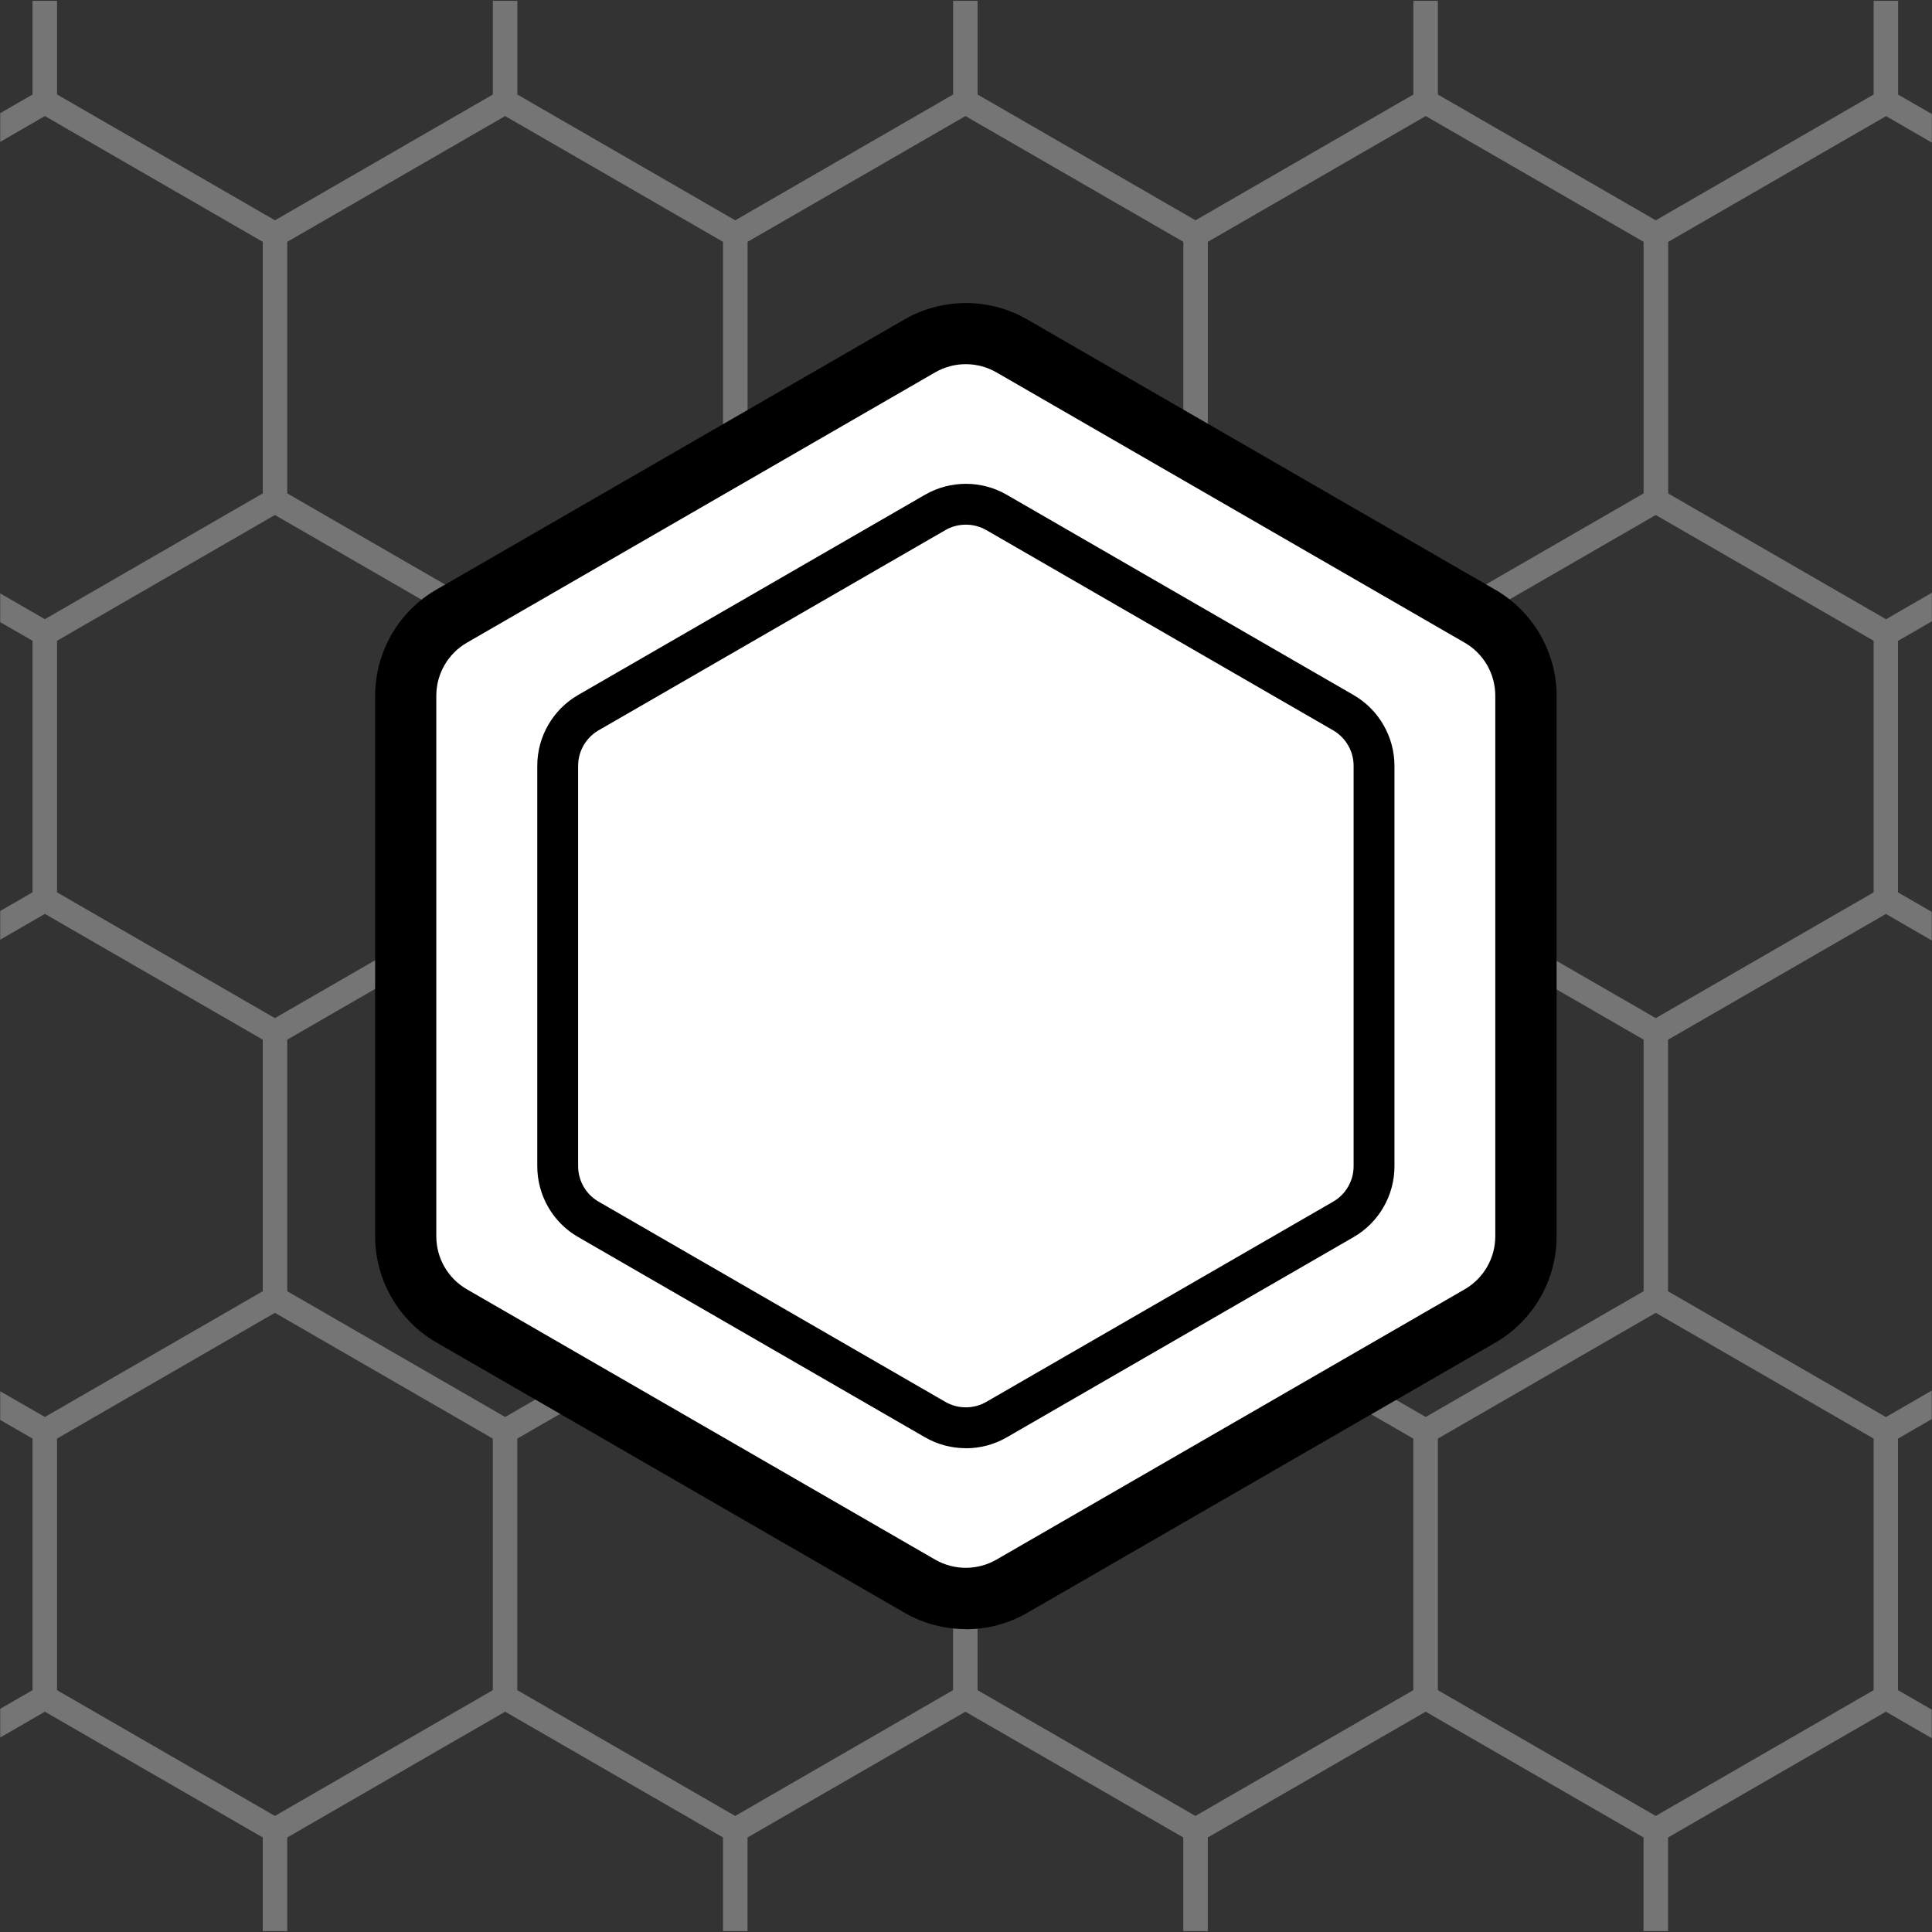 <?xml version="1.0" encoding="UTF-8"?><svg id="c" xmlns="http://www.w3.org/2000/svg" width="4in" height="4in" viewBox="0 0 288 288"><rect x="0" y="0" width="288" height="288" fill="#333333" stroke="none"/><path d="M282.95,95.52l5.03-2.9v-4.26l-6.83,3.95-32.48-18.75v-37.5l32.48-18.75,6.83,3.95v-4.26l-5.03-2.9V.12h-3.65v13.97l-32.48,18.75-32.48-18.75V.12h-3.65v13.97l-32.48,18.75-32.48-18.75V.12h-3.65v13.97l-32.48,18.75-32.48-18.75V.12h-3.65v13.97l-32.48,18.75L8.5,14.08V.12h-3.65v13.97L.03,16.87v4.28l6.66-3.85,32.48,18.75v37.5L6.69,92.3.03,88.46v4.28l4.82,2.78v37.5L.03,135.8v4.28l6.66-3.85,32.48,18.75v37.5l-32.48,18.75L.03,207.39v4.28l4.82,2.78v37.5L.03,254.73v4.28l6.66-3.85,32.48,18.75v13.96h3.65v-13.96l32.48-18.75,32.48,18.75v13.96h3.65v-13.96l32.48-18.75,32.48,18.75v13.96h3.65v-13.96l32.48-18.75,32.48,18.75v13.96h3.65v-13.96l32.48-18.75,6.83,3.95v-4.26l-5.03-2.9v-37.5l5.03-2.9v-4.26l-6.83,3.95-32.48-18.75v-37.5l32.48-18.75,6.83,3.95v-4.26l-5.03-2.9v-37.5ZM180.05,36.05l32.48-18.75,32.48,18.75v37.5l-32.48,18.75-32.48-18.75v-37.5ZM210.68,95.52v37.5l-32.48,18.75-32.48-18.75v-37.5l32.48-18.75,32.48,18.75ZM111.44,36.05l32.48-18.75,32.48,18.75v37.5l-32.48,18.75-32.48-18.75v-37.5ZM142.07,95.52v37.5l-32.48,18.75-32.48-18.75v-37.5l32.48-18.75,32.48,18.75ZM42.82,36.05l32.48-18.75,32.48,18.75v37.5l-32.48,18.75-32.48-18.75v-37.5ZM8.5,133.02v-37.5l32.48-18.75,32.48,18.75v37.5l-32.48,18.75-32.48-18.75ZM73.46,251.95l-32.48,18.75-32.48-18.75v-37.5l32.48-18.75,32.48,18.75v37.5ZM42.82,192.48v-37.5l32.48-18.75,32.48,18.75v37.5l-32.48,18.75-32.48-18.75ZM142.07,251.95l-32.48,18.75-32.48-18.75v-37.5l32.48-18.75,32.48,18.75v37.5ZM111.44,192.48v-37.5l32.48-18.75,32.48,18.75v37.5l-32.48,18.75-32.48-18.75ZM210.68,251.95l-32.48,18.75-32.48-18.75v-37.5l32.48-18.75,32.48,18.75v37.5ZM180.05,192.48v-37.5l32.48-18.75,32.48,18.75v37.5l-32.48,18.75-32.48-18.75ZM279.3,214.45v37.5l-32.48,18.75-32.48-18.75v-37.5l32.48-18.75,32.48,18.75ZM279.3,133.02l-32.48,18.75-32.48-18.75v-37.5l32.48-18.75,32.48,18.75v37.5Z" fill="#757576"/><path d="M222.9,184.29v-80.58c0-3.27-1.74-6.28-4.57-7.91l-69.79-40.29c-2.83-1.63-6.31-1.63-9.14,0l-69.79,40.29c-2.83,1.63-4.57,4.65-4.57,7.91v80.58c0,3.27,1.74,6.28,4.57,7.91l69.79,40.29c2.83,1.63,6.31,1.63,9.14,0l69.79-40.29c2.83-1.63,4.57-4.65,4.57-7.91Z"/><path d="M143.98,242.85c-3.16,0-6.32-.81-9.14-2.44l-69.78-40.29c-5.63-3.24-9.14-9.31-9.14-15.82v-80.58c0-6.52,3.5-12.59,9.14-15.83l69.78-40.28c5.64-3.25,12.64-3.25,18.27,0l69.79,40.3c5.63,3.24,9.14,9.31,9.14,15.83v80.58c0,6.51-3.5,12.58-9.14,15.83l-69.78,40.28c-2.82,1.63-5.97,2.44-9.14,2.44ZM143.98,63.41l-69.79,40.29v80.59l69.79,40.29,69.79-40.29v-80.58l-69.79-40.3Z"/><path d="M222.9,184.29v-80.58c0-3.27-1.74-6.28-4.57-7.91l-69.79-40.29c-2.83-1.63-6.31-1.63-9.14,0l-69.79,40.29c-2.83,1.63-4.57,4.65-4.57,7.91v80.58c0,3.27,1.74,6.28,4.57,7.91l69.79,40.29c2.83,1.63,6.31,1.63,9.14,0l69.79-40.29c2.83-1.63,4.57-4.65,4.57-7.91Z" fill="#fff"/><path d="M143.98,215.88c-2.11,0-4.22-.54-6.1-1.63l-51.7-29.85c-3.76-2.16-6.09-6.2-6.09-10.55v-59.7c0-4.34,2.33-8.38,6.09-10.55l51.71-29.85c3.76-2.17,8.43-2.17,12.18,0l51.71,29.86c3.76,2.17,6.09,6.22,6.09,10.55v59.7c0,4.34-2.33,8.39-6.09,10.55l-51.7,29.85c-1.88,1.09-3.99,1.63-6.09,1.63ZM143.98,78.21c-1.06,0-2.11.27-3.05.81l-51.7,29.85c-1.88,1.09-3.05,3.11-3.05,5.28v59.7c0,2.17,1.17,4.19,3.04,5.27l51.71,29.86c1.88,1.08,4.22,1.08,6.09,0l51.71-29.85c1.88-1.08,3.05-3.1,3.05-5.28v-59.7c0-2.17-1.17-4.19-3.05-5.28l-51.7-29.85c-.94-.54-1.99-.81-3.05-.81Z"/></svg>